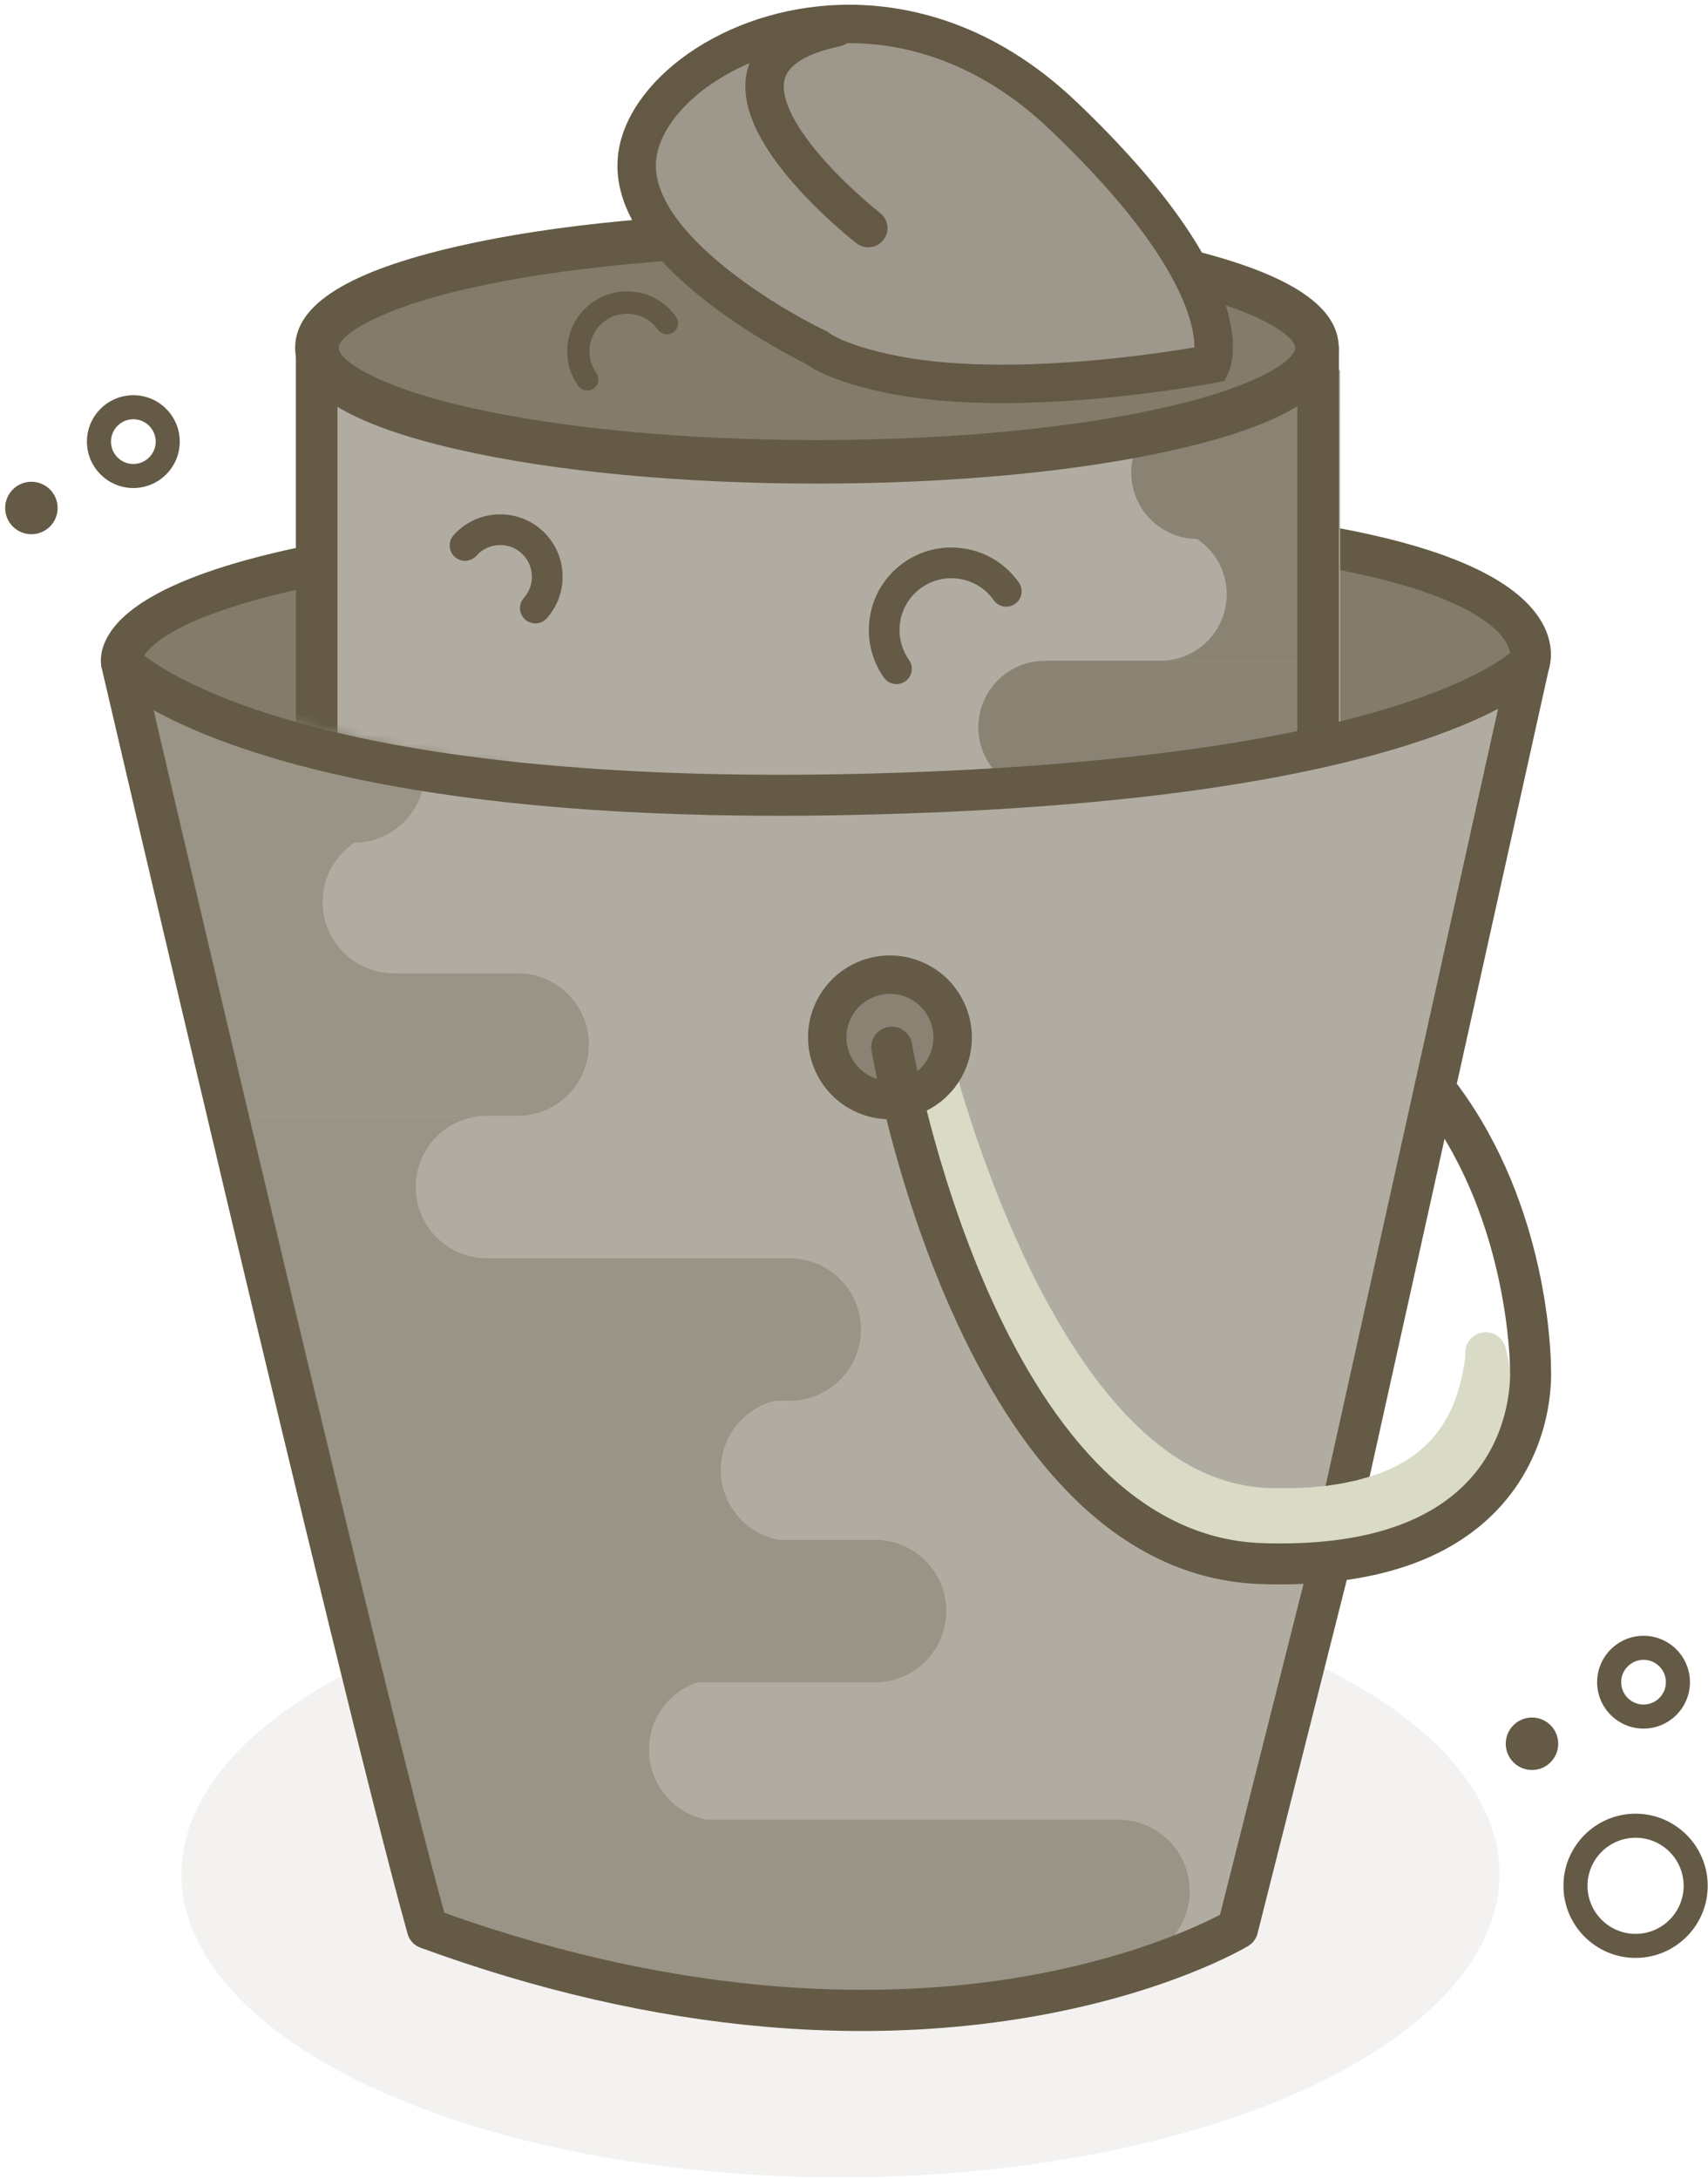 <?xml version="1.0" encoding="UTF-8"?>
<svg width="178px" height="227px" viewBox="0 0 178 227" version="1.1" xmlns="http://www.w3.org/2000/svg" xmlns:xlink="http://www.w3.org/1999/xlink">
    <!-- Generator: Sketch 48.2 (47327) - http://www.bohemiancoding.com/sketch -->
    <title>Drugi-Val-Icon</title>
    <desc>Created with Sketch.</desc>
    <defs>
        <path d="M203.823,14.432 L57.306,0.297 L0.462,17.098 C1.921,19.391 16.085,75.234 22.213,99.558 C19.232,102.39 17.608,105.43 17.608,108.594 C17.608,123.87 55.342,136.254 101.889,136.254 C148.436,136.254 186.17,123.87 186.17,108.594 C186.17,105.958 185.046,103.407 182.947,100.993 L203.823,14.432 Z" id="path-1"></path>
        <path d="M0.454,0.385 L0.421,0.385 L0.421,117.327 L0.422,117.327 C0.422,117.344 0.421,117.362 0.421,117.378 C0.421,128.906 23.996,138.251 53.079,138.251 C82.162,138.251 105.738,128.906 105.738,117.378 C105.738,117.362 105.737,117.345 105.737,117.327 L105.738,117.327 L105.738,0.385 L105.704,0.385" id="path-3"></path>
        <path d="M123.826,107.731 L116.418,132.162 C116.418,132.162 84.564,151.409 31.967,132.162 C24.559,105.51 0.113,0.387 0.113,0.387 C0.113,0.387 14.024,15.169 74.852,14.07 C135.679,12.972 146.791,0.387 146.791,0.387 L131.975,73.677" id="path-5"></path>
    </defs>
    <g id="Vzgojite-Šitake" stroke="none" stroke-width="1" fill="none" fill-rule="evenodd" transform="translate(-1237, -3682)">
        <g id="Drugi-Val-Icon" transform="translate(1222, 3628)">
            <g id="Group-8">
                <path d="M185.453,257.955 C181.308,257.955 177.936,254.585 177.936,250.444 C177.936,246.302 181.308,242.932 185.453,242.932 C189.597,242.932 192.969,246.302 192.969,250.444 C192.969,254.585 189.597,257.955 185.453,257.955 Z M185.453,245.437 C182.69,245.437 180.442,247.683 180.442,250.444 C180.442,253.205 182.69,255.451 185.453,255.451 C188.215,255.451 190.463,253.205 190.463,250.444 C190.463,247.683 188.215,245.437 185.453,245.437 Z" id="Shape" fill="#645A45" fill-rule="nonzero"></path>
                <ellipse id="Oval" fill="#645A45" fill-rule="nonzero" cx="174.656" cy="235.647" rx="2.734" ry="2.732"></ellipse>
                <path d="M186.282,234.067 C183.615,234.067 181.445,231.899 181.445,229.233 C181.445,226.568 183.615,224.399 186.282,224.399 C188.949,224.399 191.118,226.568 191.118,229.233 C191.118,231.899 188.949,234.067 186.282,234.067 Z M186.282,226.904 C184.996,226.904 183.951,227.949 183.951,229.233 C183.951,230.518 184.996,231.563 186.282,231.563 C187.567,231.563 188.612,230.518 188.612,229.233 C188.612,227.949 187.567,226.904 186.282,226.904 Z" id="Shape" fill="#645A45" fill-rule="nonzero"></path>
                <g id="Group" opacity="0.1" transform="translate(33.582, 217.387)" fill="#847B6B" fill-rule="nonzero">
                    <ellipse id="Oval" cx="69.006" cy="31.84" rx="68.68" ry="31.59"></ellipse>
                </g>
                <g id="Group">
                    <path d="M31.367,118.31 L28.801,122.377 C28.801,122.377 28.667,124.308 31.367,125.732 C34.069,127.156 46.601,134.353 69.236,135.587 C91.871,136.821 137.458,138.966 167.062,127.394 C180.175,121.155 171.579,118.31 171.579,118.31 C171.579,118.31 167.131,112.265 154.855,111.376 C142.578,110.487 91.254,102.819 44.058,113.676 C38.879,114.87 35.543,116.27 35.543,116.27 L31.367,118.31 Z" id="Shape" fill="#847B6B" fill-rule="nonzero"></path>
                    <path d="M151.394,230.45 L143.986,254.88 C143.986,254.88 112.131,274.128 59.535,254.88 C52.127,228.229 27.68,123.106 27.68,123.106 C27.68,123.106 41.592,137.887 102.42,136.788 C163.247,135.69 174.359,123.106 174.359,123.106 L159.543,196.395" id="Shape" fill="#B1ACA2" fill-rule="nonzero"></path>
                    <path d="M176.335,123.914 L172.383,122.298 C172.383,122.298 172.362,122.335 172.342,122.408 C172.351,122.376 172.545,121.589 171.589,120.371 C168.974,117.041 157.002,109.405 102.46,110.433 C72.976,110.988 51.782,113.246 39.467,117.143 C30.226,120.067 29.787,122.786 29.784,122.813 C29.784,122.809 29.79,122.715 29.731,122.511 L25.63,123.7 C25.499,123.25 25.191,121.621 26.706,119.564 C30.788,114.025 47.231,107.206 102.379,106.166 C126.455,105.712 145.03,106.88 157.591,109.635 C166.829,111.662 172.791,114.554 175.312,118.232 C177.35,121.205 176.445,123.645 176.335,123.914 Z" id="Shape" fill="#645A45" fill-rule="nonzero"></path>
                    <g id="Clipped">
                        <mask id="mask-2" fill="white">
                            <use xlink:href="#path-1"></use>
                        </mask>
                        <g id="SVGID_64_"></g>
                        <g id="Group" mask="url(#mask-2)">
                            <g transform="translate(45.612, 75.635)">
                                <path d="M3.424,16.914 L3.39,16.914 L3.39,134.237 L3.392,134.237 C3.392,134.254 3.39,134.271 3.39,134.289 C3.39,145.854 27.043,155.23 56.22,155.23 C85.397,155.23 109.05,145.854 109.05,134.289 C109.05,134.272 109.048,134.254 109.048,134.237 L109.05,134.237 L109.05,16.914 L109.016,16.914" id="Shape" fill="#B1ACA2" fill-rule="nonzero"></path>
                                <g id="Clipped" stroke-width="1" fill="none" fill-rule="evenodd" transform="translate(2.506, 11.52)">
                                    <mask id="mask-4" fill="white">
                                        <use xlink:href="#path-3"></use>
                                    </mask>
                                    <g id="SVGID_66_"></g>
                                    <g id="Group" opacity="0.5" mask="url(#mask-4)">
                                        <g transform="translate(10.025, 9.016)">
                                            <g transform="translate(58.644, 26.547)">
                                                <path d="M0.172,7.039 C0.172,10.862 3.274,13.962 7.1,13.962 L180.784,13.962 C184.609,13.962 187.712,10.862 187.712,7.039 C187.712,3.216 184.609,0.116 180.784,0.116 L7.1,0.116 C3.274,0.116 0.172,3.216 0.172,7.039 Z" id="Shape" fill="#645A45" fill-rule="nonzero"></path>
                                            </g>
                                            <g transform="translate(74.683, 0)">
                                                <path d="M0.064,7.054 C0.064,10.876 3.165,13.976 6.991,13.976 L180.674,13.976 C184.501,13.976 187.603,10.876 187.603,7.054 C187.603,3.23 184.501,0.13 180.674,0.13 L6.991,0.13 C3.166,0.13 0.064,3.23 0.064,7.054 Z" id="Shape" fill="#645A45" fill-rule="nonzero"></path>
                                            </g>
                                            <g transform="translate(68.668, 40.071)">
                                                <path d="M6.979,7.361 C6.979,3.537 3.877,0.438 0.052,0.438 L172.004,0.438 C175.828,0.438 178.931,3.537 178.931,7.361 C178.931,11.184 175.828,14.283 172.004,14.283 L0.052,14.283 C3.877,14.283 6.979,11.184 6.979,7.361 Z" id="Shape" fill="#645A45" fill-rule="nonzero"></path>
                                            </g>
                                            <g transform="translate(77.69, 12.522)">
                                                <path d="M7.008,7.218 C7.008,3.395 3.906,0.295 0.08,0.295 L172.032,0.295 C175.857,0.295 178.959,3.395 178.959,7.218 C178.959,11.042 175.857,14.141 172.032,14.141 L0.08,14.141 C3.906,14.141 7.008,11.042 7.008,7.218 Z" id="Shape" fill="#645A45" fill-rule="nonzero"></path>
                                            </g>
                                            <g transform="translate(9.022, 122.718)">
                                                <path d="M7.005,6.966 C7.005,3.143 3.903,0.042 0.078,0.042 L172.03,0.042 C175.856,0.042 178.957,3.143 178.957,6.966 C178.957,10.789 175.856,13.889 172.03,13.889 L0.078,13.889 C3.903,13.889 7.005,10.789 7.005,6.966 Z" id="Shape" fill="#645A45" fill-rule="nonzero"></path>
                                            </g>
                                            <g transform="translate(54.634, 54.096)">
                                                <path d="M0.139,7.182 C0.139,11.005 3.24,14.105 7.067,14.105 L180.751,14.105 C184.576,14.105 187.678,11.005 187.678,7.182 C187.678,3.357 184.576,0.258 180.751,0.258 L7.067,0.258 C3.24,0.258 0.139,3.358 0.139,7.182 Z" id="Shape" fill="#645A45" fill-rule="nonzero"></path>
                                            </g>
                                            <g transform="translate(61.15, 67.62)">
                                                <path d="M7.243,7.297 C7.243,3.475 4.142,0.375 0.316,0.375 L169.299,0.375 C173.125,0.375 176.226,3.475 176.226,7.297 C176.226,11.121 173.125,14.221 169.299,14.221 L0.316,14.221 C4.142,14.221 7.243,11.121 7.243,7.297 Z" id="Shape" fill="#645A45" fill-rule="nonzero"></path>
                                            </g>
                                            <g transform="translate(36.088, 81.645)">
                                                <path d="M0.425,6.995 C0.425,10.819 3.526,13.917 7.352,13.917 L181.036,13.917 C184.863,13.917 187.964,10.818 187.964,6.995 C187.964,3.171 184.863,0.072 181.036,0.072 L7.352,0.072 C3.527,0.073 0.425,3.172 0.425,6.995 Z" id="Shape" fill="#645A45" fill-rule="nonzero"></path>
                                            </g>
                                            <g transform="translate(0, 108.693)">
                                                <path d="M0.403,7.145 C0.403,10.968 3.506,14.067 7.331,14.067 L181.015,14.067 C184.841,14.067 187.943,10.967 187.943,7.145 C187.943,3.32 184.842,0.221 181.015,0.221 L7.331,0.221 C3.506,0.221 0.403,3.32 0.403,7.145 Z" id="Shape" fill="#645A45" fill-rule="nonzero"></path>
                                            </g>
                                            <g transform="translate(45.612, 95.169)">
                                                <path d="M7.358,6.946 C7.358,3.123 4.256,0.023 0.431,0.023 L169.414,0.023 C173.239,0.023 176.34,3.123 176.34,6.946 C176.34,10.769 173.239,13.87 169.414,13.87 L0.431,13.87 C4.256,13.87 7.358,10.769 7.358,6.946 Z" id="Shape" fill="#645A45" fill-rule="nonzero"></path>
                                            </g>
                                        </g>
                                    </g>
                                </g>
                                <path d="M54.575,155.405 C40.369,155.405 26.982,153.2 16.877,149.194 C7.32,145.407 1.584,140.31 0.439,134.671 L0.227,134.671 L0.225,132.592 C0.225,132.58 0.225,132.568 0.225,132.557 L0.225,14.456 L2.425,14.456 L2.425,16.621 L4.559,16.621 L4.559,130.34 L4.56,132.553 L4.559,132.589 C4.583,137.088 9.653,141.673 18.475,145.169 C28.083,148.978 40.903,151.075 54.574,151.075 C68.245,151.075 81.066,148.978 90.674,145.169 C99.494,141.673 104.563,137.092 104.59,132.593 L104.589,132.537 L104.556,130.34 L104.59,130.34 L104.59,16.621 L106.723,16.621 L106.723,14.456 L108.923,14.456 L108.923,134.671 L108.71,134.671 C107.564,140.31 101.829,145.407 92.272,149.194 C82.168,153.2 68.781,155.405 54.575,155.405 Z" id="Shape" fill="#645A45" fill-rule="nonzero"></path>
                                <ellipse id="Oval" fill="#847B6B" fill-rule="nonzero" cx="54.526" cy="14.604" rx="52.113" ry="11.87"></ellipse>
                                <path d="M54.526,28.741 C40.441,28.741 27.176,27.486 17.173,25.208 C5.715,22.598 0.145,19.13 0.145,14.604 C0.145,10.078 5.715,6.61 17.173,4.001 C27.176,1.722 40.442,0.467 54.526,0.467 C68.611,0.467 81.876,1.722 91.88,4.001 C103.337,6.61 108.907,10.079 108.907,14.604 C108.907,19.129 103.338,22.598 91.88,25.208 C81.876,27.486 68.61,28.741 54.526,28.741 Z M54.526,5.001 C40.771,5.001 27.863,6.216 18.181,8.421 C8.347,10.661 4.682,13.402 4.682,14.604 C4.682,15.806 8.347,18.548 18.182,20.787 C27.863,22.992 40.771,24.207 54.527,24.207 C68.282,24.207 81.189,22.992 90.872,20.787 C100.707,18.548 104.371,15.806 104.371,14.604 C104.371,13.402 100.706,10.661 90.872,8.421 C81.189,6.216 68.281,5.001 54.526,5.001 Z" id="Shape" fill="#645A45" fill-rule="nonzero"></path>
                                <path d="M25.181,43.306 C24.802,43.306 24.421,43.172 24.116,42.9 C23.456,42.312 23.397,41.301 23.985,40.641 C25.197,39.281 25.076,37.189 23.714,35.977 C22.353,34.765 20.259,34.887 19.047,36.247 C18.459,36.907 17.447,36.966 16.786,36.378 C16.126,35.79 16.066,34.779 16.654,34.119 C19.041,31.441 23.162,31.202 25.843,33.586 C28.523,35.972 28.763,40.091 26.377,42.769 C26.061,43.124 25.622,43.306 25.181,43.306 Z" id="Shape" fill="#645A45" fill-rule="nonzero"></path>
                                <path d="M30.589,19.046 C30.225,19.046 29.865,18.875 29.639,18.555 C27.654,15.744 28.328,11.844 31.14,9.861 C32.503,8.899 34.159,8.527 35.801,8.81 C37.445,9.094 38.879,10 39.84,11.361 C40.21,11.885 40.085,12.609 39.561,12.979 C39.036,13.349 38.311,13.224 37.941,12.7 C37.338,11.845 36.438,11.277 35.406,11.098 C34.375,10.921 33.336,11.155 32.48,11.757 C31.625,12.361 31.056,13.261 30.878,14.292 C30.7,15.323 30.934,16.361 31.537,17.216 C31.908,17.74 31.782,18.464 31.258,18.834 C31.055,18.977 30.821,19.046 30.589,19.046 Z" id="Shape" fill="#645A45" fill-rule="nonzero"></path>
                                <path d="M62.814,49.63 C62.311,49.63 61.817,49.394 61.505,48.953 C58.77,45.079 59.698,39.704 63.574,36.971 C65.452,35.647 67.734,35.133 69.997,35.524 C72.262,35.914 74.238,37.163 75.564,39.039 C76.073,39.761 75.901,40.76 75.178,41.269 C74.456,41.778 73.457,41.607 72.946,40.884 C72.115,39.706 70.874,38.922 69.452,38.677 C68.031,38.432 66.599,38.755 65.42,39.585 C64.241,40.416 63.458,41.657 63.212,43.078 C62.967,44.498 63.29,45.929 64.121,47.107 C64.631,47.829 64.458,48.827 63.736,49.336 C63.456,49.536 63.134,49.63 62.814,49.63 Z" id="Shape" fill="#645A45" fill-rule="nonzero"></path>
                            </g>
                        </g>
                    </g>
                    <g id="Clipped" transform="translate(27.568, 122.718)">
                        <mask id="mask-6" fill="white">
                            <use xlink:href="#path-5"></use>
                        </mask>
                        <g id="SVGID_68_"></g>
                        <g id="Group" opacity="0.3" mask="url(#mask-6)">
                            <g transform="translate(-169.415, 4.007)">
                                <g transform="translate(17.042, 28.551)">
                                    <path d="M201.172,7.534 C201.172,11.633 197.846,14.956 193.745,14.956 L7.556,14.956 C3.454,14.956 0.129,11.632 0.129,7.534 C0.129,3.435 3.454,0.113 7.556,0.113 L193.745,0.113 C197.846,0.112 201.172,3.435 201.172,7.534 Z" id="Shape" fill="#645944" fill-rule="nonzero"></path>
                                </g>
                                <g>
                                    <path d="M201.135,7.641 C201.135,11.739 197.81,15.062 193.709,15.062 L7.521,15.062 C3.419,15.062 0.094,11.739 0.094,7.641 C0.094,3.542 3.419,0.219 7.521,0.219 L193.709,0.219 C197.81,0.219 201.135,3.542 201.135,7.641 Z" id="Shape" fill="#645944" fill-rule="nonzero"></path>
                                </g>
                                <g transform="translate(15.538, 43.077)">
                                    <path d="M184.632,7.85 C184.632,3.752 187.957,0.43 192.058,0.43 L7.725,0.43 C3.625,0.43 0.3,3.752 0.3,7.85 C0.3,11.949 3.625,15.272 7.725,15.272 L192.058,15.272 C187.958,15.273 184.632,11.949 184.632,7.85 Z" id="Shape" fill="#645944" fill-rule="nonzero"></path>
                                </g>
                                <g transform="translate(6.015, 13.524)">
                                    <path d="M184.453,7.718 C184.453,3.62 187.778,0.297 191.879,0.297 L7.545,0.297 C3.445,0.297 0.12,3.62 0.12,7.718 C0.12,11.817 3.445,15.139 7.545,15.139 L191.879,15.139 C187.778,15.139 184.453,11.817 184.453,7.718 Z" id="Shape" fill="#645944" fill-rule="nonzero"></path>
                                </g>
                                <g transform="translate(79.695, 131.234)">
                                    <path d="M184.388,7.868 C184.388,3.769 187.714,0.446 191.814,0.446 L7.481,0.446 C3.38,0.446 0.055,3.769 0.055,7.868 C0.055,11.966 3.38,15.289 7.481,15.289 L191.814,15.289 C187.713,15.289 184.388,11.966 184.388,7.868 Z" id="Shape" fill="#645944" fill-rule="nonzero"></path>
                                </g>
                                <g transform="translate(45.111, 58.103)">
                                    <path d="M201.456,7.667 C201.456,11.765 198.131,15.087 194.03,15.087 L7.84,15.087 C3.739,15.087 0.414,11.765 0.414,7.667 C0.414,3.568 3.739,0.246 7.84,0.246 L194.03,0.246 C198.131,0.246 201.456,3.568 201.456,7.667 Z" id="Shape" fill="#645944" fill-rule="nonzero"></path>
                                </g>
                                <g transform="translate(50.624, 72.629)">
                                    <path d="M181.341,7.763 C181.341,3.665 184.666,0.342 188.767,0.342 L7.618,0.342 C3.516,0.342 0.191,3.665 0.191,7.763 C0.191,11.862 3.516,15.185 7.618,15.185 L188.767,15.185 C184.666,15.185 181.341,11.862 181.341,7.763 Z" id="Shape" fill="#645944" fill-rule="nonzero"></path>
                                </g>
                                <g transform="translate(54.133, 87.656)">
                                    <path d="M201.333,7.447 C201.333,11.546 198.008,14.868 193.907,14.868 L7.717,14.868 C3.616,14.868 0.291,11.546 0.291,7.447 C0.291,3.347 3.616,0.026 7.717,0.026 L193.907,0.026 C198.008,0.026 201.333,3.347 201.333,7.447 Z" id="Shape" fill="#645944" fill-rule="nonzero"></path>
                                </g>
                                <g transform="translate(79.695, 116.708)">
                                    <path d="M201.136,7.551 C201.136,11.649 197.811,14.971 193.71,14.971 L7.521,14.971 C3.419,14.971 0.094,11.649 0.094,7.551 C0.094,3.452 3.419,0.13 7.521,0.13 L193.71,0.13 C197.811,0.13 201.136,3.452 201.136,7.551 Z" id="Shape" fill="#645944" fill-rule="nonzero"></path>
                                </g>
                                <g transform="translate(43.106, 101.681)">
                                    <path d="M181.376,7.867 C181.376,3.768 184.7,0.446 188.801,0.446 L7.651,0.446 C3.55,0.446 0.225,3.768 0.225,7.867 C0.225,11.966 3.55,15.289 7.651,15.289 L188.801,15.289 C184.7,15.288 181.376,11.966 181.376,7.867 Z" id="Shape" fill="#645944" fill-rule="nonzero"></path>
                                </g>
                            </g>
                        </g>
                    </g>
                    <path d="M151.394,230.717 L143.986,255.146 C143.986,255.146 112.131,274.394 59.535,255.146 C52.127,228.496 27.68,123.373 27.68,123.373 C27.68,123.373 41.592,138.154 102.42,137.056 C163.247,135.957 174.359,123.373 174.359,123.373 L159.543,196.662" id="Shape"></path>
                    <path d="M104.806,265.568 C101.489,265.568 98.128,265.42 94.734,265.125 C83.065,264.111 70.974,261.338 58.801,256.884 C58.155,256.647 57.662,256.113 57.478,255.451 C50.142,229.061 25.845,124.64 25.601,123.589 C25.382,122.649 25.822,121.68 26.673,121.225 C27.524,120.769 28.575,120.942 29.236,121.643 C29.255,121.662 32.796,125.179 43.531,128.53 C61.525,134.146 85.466,134.961 102.381,134.656 C119.201,134.352 142.798,132.911 159.696,127.768 C169.479,124.791 172.544,121.902 172.771,121.679 C173.398,120.927 174.435,120.728 175.318,121.157 C176.207,121.589 176.658,122.604 176.443,123.568 L156.189,214.778 C156.212,215.015 156.195,215.26 156.133,215.503 L146.056,255.401 C145.919,255.946 145.572,256.415 145.091,256.706 C144.751,256.911 136.606,261.758 121.833,264.203 C116.339,265.112 110.641,265.568 104.806,265.568 Z M61.3,253.25 C87.425,262.603 108.093,262.116 120.893,260.033 C132.492,258.144 139.878,254.647 142.143,253.459 L151.807,215.196 C151.795,215.002 151.81,214.803 151.854,214.603 L171.12,127.842 C168.974,128.965 165.973,130.264 161.844,131.57 C147.871,135.989 127.89,138.463 102.459,138.922 C100.275,138.962 98.139,138.981 96.072,138.981 C57.158,138.982 38.765,132.249 31.01,127.98 C36.018,149.432 54.675,229.044 61.3,253.25 Z" id="Shape" fill="#645A45" fill-rule="nonzero"></path>
                    <path d="M114.831,166.369 C114.831,166.369 114.93,166.708 115.114,167.344 C115.304,167.991 115.59,168.947 115.985,170.155 C116.376,171.364 116.857,172.832 117.462,174.494 C118.072,176.155 118.758,178.027 119.59,180.029 C120.004,181.031 120.453,182.065 120.927,183.129 C121.398,184.193 121.904,185.282 122.444,186.388 C123.518,188.604 124.769,190.866 126.14,193.125 C127.53,195.37 129.074,197.595 130.809,199.654 C132.542,201.709 134.465,203.596 136.559,205.11 C138.643,206.641 140.903,207.761 143.212,208.397 C144.368,208.714 145.539,208.907 146.71,208.982 L147.15,209.005 L147.369,209.017 L147.396,209.018 C147.222,209.014 147.368,209.017 147.337,209.016 L147.404,209.017 L147.538,209.017 C147.893,209.019 148.248,209.022 148.601,209.024 C148.953,209.026 149.302,209.028 149.651,209.03 C149.954,209.016 150.256,209.002 150.556,208.988 C150.856,208.976 151.155,208.963 151.453,208.951 C151.758,208.922 152.063,208.893 152.366,208.863 C152.67,208.834 152.971,208.806 153.272,208.777 C153.564,208.731 153.855,208.686 154.144,208.64 C154.432,208.592 154.727,208.562 155.003,208.5 C155.281,208.441 155.557,208.382 155.83,208.323 C156.39,208.229 156.894,208.052 157.413,207.919 C157.676,207.856 157.911,207.759 158.157,207.68 C158.399,207.596 158.647,207.523 158.88,207.434 C159.108,207.338 159.335,207.243 159.558,207.149 C159.671,207.102 159.783,207.056 159.894,207.01 L160.21,206.853 C160.42,206.749 160.629,206.648 160.836,206.547 C161.03,206.431 161.222,206.316 161.412,206.203 C161.506,206.144 161.609,206.096 161.698,206.036 L161.963,205.853 C162.137,205.729 162.325,205.621 162.487,205.491 C163.147,204.982 163.733,204.444 164.246,203.878 C164.742,203.301 165.179,202.709 165.546,202.105 C165.893,201.491 166.224,200.894 166.452,200.296 C166.588,200.004 166.68,199.707 166.789,199.428 C166.873,199.142 166.982,198.872 167.049,198.605 C167.359,197.547 167.51,196.663 167.604,196.072 C167.69,195.48 167.715,195.18 167.725,195.241 C167.541,194.077 168.336,192.985 169.501,192.802 C170.666,192.618 171.758,193.413 171.942,194.577 C171.951,194.638 172.094,195.073 172.242,195.869 C172.399,196.666 172.546,197.831 172.508,199.345 C172.476,200.855 172.219,202.732 171.448,204.813 C171.063,205.854 170.514,206.92 169.836,207.996 C169.468,208.511 169.101,209.056 168.656,209.554 C168.436,209.804 168.229,210.079 167.983,210.314 C167.74,210.554 167.493,210.795 167.244,211.04 C166.214,211.963 165.058,212.856 163.776,213.546 C163.618,213.638 163.458,213.729 163.298,213.821 C163.137,213.908 162.971,213.982 162.806,214.061 C162.474,214.217 162.139,214.373 161.803,214.532 C161.463,214.678 161.118,214.802 160.771,214.937 C160.424,215.065 160.074,215.218 159.717,215.311 C159.007,215.512 158.284,215.755 157.555,215.898 C157.189,215.978 156.822,216.058 156.452,216.139 C156.082,216.216 155.713,216.256 155.341,216.317 C154.968,216.373 154.593,216.428 154.217,216.484 C153.844,216.519 153.469,216.554 153.092,216.589 C152.714,216.622 152.335,216.656 151.954,216.69 C151.563,216.705 151.17,216.72 150.775,216.735 C150.381,216.749 149.984,216.762 149.586,216.776 C149.233,216.772 148.88,216.768 148.525,216.765 C148.172,216.76 147.818,216.755 147.462,216.75 L147.097,216.741 L146.781,216.721 L146.151,216.679 C144.467,216.546 142.769,216.241 141.115,215.76 C137.795,214.81 134.718,213.116 132.067,211.079 C129.415,209.025 127.153,206.641 125.223,204.153 C123.293,201.661 121.668,199.073 120.269,196.509 C119.568,195.227 118.928,193.949 118.341,192.684 C117.75,191.421 117.205,190.176 116.706,188.955 C116.204,187.735 115.742,186.541 115.317,185.381 C114.899,184.218 114.522,183.087 114.171,182 C113.481,179.821 112.894,177.818 112.449,176.021 C111.997,174.228 111.638,172.658 111.373,171.356 C111.111,170.054 110.927,169.024 110.81,168.316 C110.7,167.594 110.641,167.208 110.641,167.208 C110.464,166.042 111.266,164.954 112.433,164.776 C113.505,164.613 114.512,165.278 114.805,166.291 L114.831,166.369 Z" id="Shape" fill="#DADBC7" fill-rule="nonzero"></path>
                    <g transform="translate(98.742, 153.273)" fill-rule="nonzero">
                        <g opacity="0.5" transform="translate(2.005, 2.004)" fill="#645944" id="Oval">
                            <g>
                                <ellipse cx="7" cy="6.787" rx="6.536" ry="6.532"></ellipse>
                            </g>
                        </g>
                        <path d="M9.001,17.324 C7.837,17.324 6.702,17.089 5.626,16.626 C1.303,14.764 -0.699,9.734 1.164,5.414 C2.514,2.281 5.593,0.257 9.007,0.257 C10.171,0.257 11.307,0.491 12.382,0.955 C16.706,2.817 18.708,7.846 16.845,12.167 C15.494,15.299 12.415,17.324 9.001,17.324 Z M9.007,4.257 C7.193,4.257 5.558,5.332 4.84,6.997 C3.851,9.292 4.914,11.963 7.21,12.953 C7.783,13.199 8.386,13.324 9.001,13.324 C10.816,13.324 12.451,12.248 13.168,10.584 C14.158,8.288 13.095,5.617 10.798,4.629 C10.226,4.382 9.623,4.257 9.007,4.257 Z" id="Shape" fill="#645A45"></path>
                    </g>
                    <path d="M148.434,219.045 C147.762,219.045 147.079,219.034 146.385,219.01 C139.059,218.767 132.34,215.584 126.412,209.551 C121.809,204.865 117.677,198.448 114.132,190.476 C108.165,177.059 105.922,163.986 105.829,163.436 C105.633,162.275 106.417,161.174 107.58,160.979 C108.744,160.782 109.844,161.566 110.04,162.728 C110.126,163.239 118.985,213.829 146.527,214.746 C156.308,215.072 163.481,212.951 167.845,208.444 C172.746,203.381 172.374,196.858 172.369,196.793 C172.366,196.742 172.364,196.681 172.364,196.629 C172.364,196.481 172.329,181.464 163.506,169.583 C162.803,168.637 163.001,167.301 163.948,166.598 C164.895,165.896 166.232,166.094 166.935,167.04 C176.392,179.775 176.632,195.208 176.634,196.58 C176.688,197.57 176.892,205.185 170.973,211.35 C166.066,216.46 158.489,219.045 148.434,219.045 Z" id="Shape" fill="#645A45" fill-rule="nonzero"></path>
                    <g transform="translate(79.194, 54.096)" fill-rule="nonzero" id="Shape">
                        <path d="M20.944,36.142 C20.944,36.142 0.426,26.361 2.276,15.782 C4.126,5.203 27.541,-6.179 46.564,11.919 C65.586,30.016 62.03,37.82 62.03,37.82 C62.03,37.82 42.535,41.581 29.117,38.977 C22.792,37.749 20.944,36.142 20.944,36.142 Z" fill="#9E978C"></path>
                        <path d="M40.239,41.895 C35.872,41.895 32.001,41.573 28.736,40.94 C23.089,39.843 20.676,38.425 19.887,37.852 C18.873,37.354 14.222,34.996 9.695,31.514 C2.558,26.024 -0.601,20.615 0.304,15.437 C0.97,11.629 3.893,7.808 8.321,4.955 C12.886,2.015 18.559,0.395 24.298,0.395 C30.255,0.395 39.193,2.142 47.944,10.468 C67.436,29.013 64.277,37.715 63.852,38.647 L63.424,39.586 L62.41,39.782 C61.963,39.869 51.336,41.895 40.239,41.895 Z M22.239,34.615 C22.475,34.781 24.357,36.015 29.5,37.013 C32.514,37.598 36.127,37.894 40.239,37.894 C48.698,37.894 57.076,36.637 60.284,36.097 C60.298,33.633 58.89,26.406 45.183,13.367 C37.39,5.953 29.524,4.396 24.298,4.396 C13.691,4.396 5.218,10.578 4.248,16.126 C2.947,23.564 16.482,31.794 21.806,34.338 L22.103,34.479 L22.239,34.615 Z" fill="#645944"></path>
                    </g>
                    <path d="M105.484,79.762 C105.054,79.762 104.621,79.624 104.256,79.34 C104.126,79.238 101.04,76.826 98.099,73.561 C93.846,68.837 92.083,64.751 92.859,61.415 C93.615,58.159 96.602,55.968 101.734,54.901 C102.818,54.676 103.876,55.371 104.102,56.452 C104.327,57.534 103.631,58.592 102.549,58.817 C100.164,59.313 97.223,60.323 96.757,62.319 C96.309,64.243 97.83,67.271 101.039,70.844 C103.744,73.855 106.687,76.16 106.716,76.184 C107.588,76.863 107.743,78.12 107.064,78.991 C106.67,79.497 106.08,79.762 105.484,79.762 Z" id="Shape" fill="#645944" fill-rule="nonzero"></path>
                </g>
                <path d="M28.896,104.838 C26.229,104.838 24.059,102.669 24.059,100.003 C24.059,97.338 26.229,95.169 28.896,95.169 C31.563,95.169 33.733,97.338 33.733,100.003 C33.733,102.669 31.563,104.838 28.896,104.838 Z M28.896,97.673 C27.611,97.673 26.565,98.718 26.565,100.003 C26.565,101.288 27.611,102.333 28.896,102.333 C30.181,102.333 31.227,101.287 31.227,100.003 C31.227,98.719 30.181,97.673 28.896,97.673 Z" id="Shape" fill="#645A45" fill-rule="nonzero"></path>
                <ellipse id="Oval" fill="#645A45" fill-rule="nonzero" cx="18.272" cy="106.918" rx="2.734" ry="2.732"></ellipse>
            </g>
        </g>
    </g>
</svg>